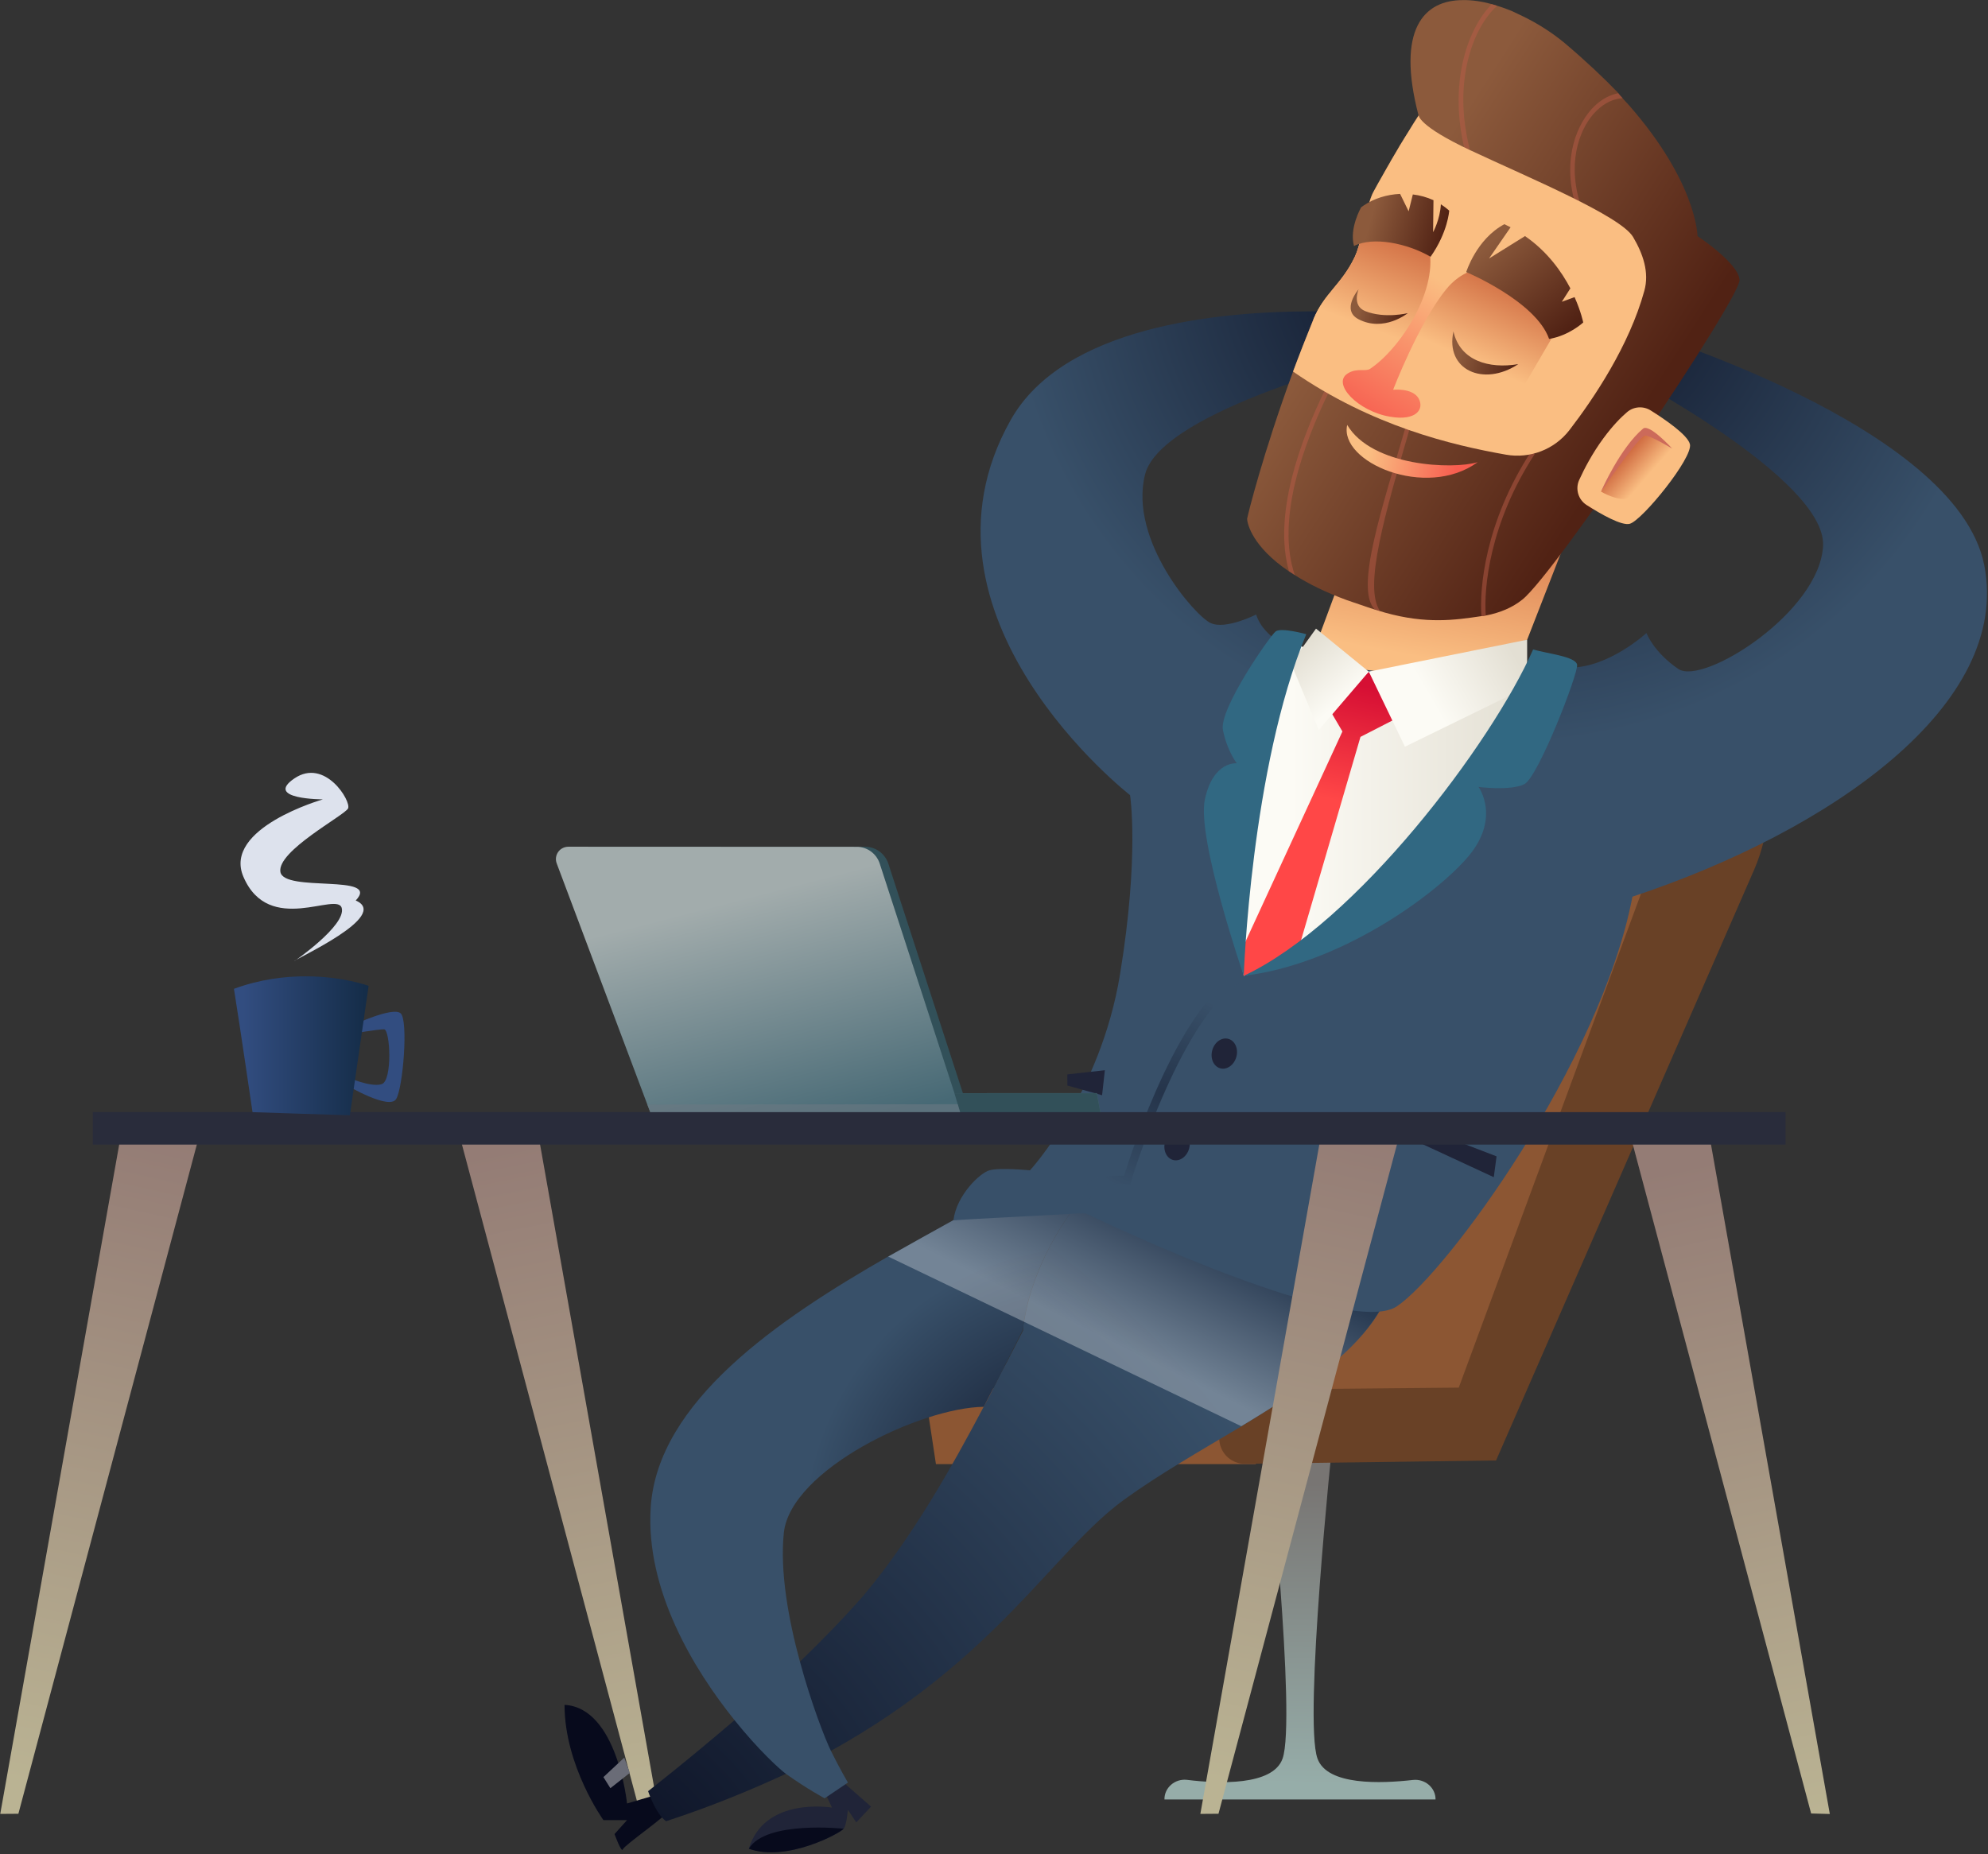 <?xml version="1.0" encoding="UTF-8" standalone="no"?>
<!DOCTYPE svg PUBLIC "-//W3C//DTD SVG 1.1//EN" "http://www.w3.org/Graphics/SVG/1.1/DTD/svg11.dtd">
<svg width="100%" height="100%" viewBox="0 0 268 250" version="1.1" xmlns="http://www.w3.org/2000/svg" xmlns:xlink="http://www.w3.org/1999/xlink" xml:space="preserve" xmlns:serif="http://www.serif.com/" style="fill-rule:evenodd;clip-rule:evenodd;stroke-linejoin:round;stroke-miterlimit:2;">
    <rect x="0" y="0" width="268" height="250" fill="#333333" stroke="none"/>
    <g transform="matrix(1,0,0,1,-132.148,-154.55)">
        <g transform="matrix(23.867,89.55,89.55,-23.867,195.9,306.503)">
            <path d="M0.007,-0.022L1.028,-0.022L1.035,0.004L0.036,0.089L0.007,-0.022Z" style="fill:url(#_Linear1);fill-rule:nonzero;"/>
        </g>
        <g transform="matrix(4.307,-23.032,-23.032,-4.307,325.295,243.485)">
            <path d="M0.436,0.594L-0.018,0.672L-0.181,0.544L-0.136,0.349L-0.187,0.144L0.212,-0.513L1.055,-0.672L0.436,0.594Z" style="fill:url(#_Linear2);fill-rule:nonzero;"/>
        </g>
        <g transform="matrix(0.454,-40.557,-40.557,-0.454,307.402,395.076)">
            <path d="M1.117,0.013L1.135,0.121C1.135,0.121 0.213,0.014 0.083,0.059C-0.008,0.09 -0.003,0.271 0.009,0.376C0.013,0.416 -0.018,0.451 -0.057,0.45L-0.047,-0.451C-0.008,-0.451 0.022,-0.415 0.017,-0.375C0.004,-0.271 -0.006,-0.09 0.085,-0.057C0.213,-0.009 1.137,-0.095 1.137,-0.095L1.117,0.013Z" style="fill:url(#_Linear3);fill-rule:nonzero;"/>
        </g>
        <g transform="matrix(-2.947,0,0,2.947,256.759,341.654)">
            <path d="M-15.167,3.5L-0.53,3.5L0,0L-14.743,0.106L-15.167,3.5Z" style="fill:rgb(140,86,51);fill-rule:nonzero;"/>
        </g>
        <g transform="matrix(-2.947,0,0,2.947,310.052,344.779)">
            <path d="M-18.668,-32.11L-7.821,-32.11L0,-0.583C0,-0.583 -7.212,0 -7.265,-0.159C-7.318,-0.318 -18.668,-32.11 -18.668,-32.11" style="fill:rgb(140,86,51);fill-rule:nonzero;"/>
        </g>
        <g transform="matrix(2.947,0,0,2.947,333.829,249.838)">
            <path d="M0,34.489L-11.479,34.642C-12.073,34.65 -12.579,34.209 -12.653,33.62L-12.785,32.561C-12.871,31.869 -12.335,31.256 -11.638,31.249L-1.706,31.156L9.46,0.886C9.846,-0.161 11.329,-0.152 11.704,0.898L11.999,1.726C12.667,3.598 12.595,5.654 11.8,7.475L0,34.489Z" style="fill:rgb(105,65,38);fill-rule:nonzero;"/>
        </g>
        <g transform="matrix(2.947,0,0,2.947,219.861,392.109)">
            <path d="M0,1.589L-1.08,1.907C-1.08,1.907 -1.525,-2.477 -3.939,-2.605C-3.939,0.191 -2.16,2.669 -2.16,2.669L-1.08,2.669L-1.652,3.305C-1.652,3.305 -1.334,4.194 -1.271,4.004C-1.207,3.813 0.826,2.415 0.826,2.224C0.826,2.034 0,1.589 0,1.589" style="fill:rgb(7,10,28);fill-rule:nonzero;"/>
        </g>
        <g transform="matrix(-2.154,2.011,2.011,2.154,215.926,395.817)">
            <path d="M-1.082,-0.971L0.222,-0.971L0.336,-0.383L-0.791,-0.287L-1.082,-0.971Z" style="fill:rgb(106,108,119);fill-rule:nonzero;"/>
        </g>
        <g transform="matrix(2.947,0,0,2.947,249.571,401.696)">
            <path d="M0,-1.203L-0.674,-0.48L-1.061,-1.058C-1.061,-1.058 -1.108,-0.385 -1.252,-0.191C-1.397,0 -3.855,1.351 -5.591,0.723C-4.868,-1.686 -1.785,-1.157 -1.785,-1.157L-2.169,-1.975L-1.542,-2.554L0,-1.203Z" style="fill:rgb(32,36,56);fill-rule:nonzero;"/>
        </g>
        <g transform="matrix(2.947,0,0,2.947,245.881,404.535)">
            <path d="M0,-1.154C-0.145,-0.963 -2.603,0.388 -4.338,-0.24C-3.569,-1.542 0,-1.154 0,-1.154" style="fill:rgb(7,10,28);fill-rule:nonzero;"/>
        </g>
        <g transform="matrix(115.723,0,0,-115.723,205.63,300.25)">
            <path d="M0.63,-0.135C0.626,-0.137 0.624,-0.139 0.621,-0.142C0.58,-0.195 0.563,-0.248 0.558,-0.281C0.557,-0.284 0.557,-0.288 0.557,-0.291L0.538,-0.328C0.529,-0.344 0.521,-0.362 0.511,-0.38C0.474,-0.45 0.428,-0.532 0.371,-0.6C0.35,-0.624 0.324,-0.651 0.297,-0.677C0.272,-0.701 0.245,-0.724 0.221,-0.745C0.165,-0.793 0.12,-0.828 0.12,-0.828C0.12,-0.828 0.129,-0.855 0.141,-0.863C0.193,-0.846 0.239,-0.827 0.28,-0.808C0.299,-0.799 0.316,-0.79 0.333,-0.781C0.526,-0.674 0.592,-0.548 0.675,-0.488C0.715,-0.459 0.764,-0.431 0.811,-0.403C0.885,-0.358 0.955,-0.311 0.981,-0.252C0.981,-0.252 0.752,-0.129 0.657,-0.129C0.646,-0.129 0.637,-0.131 0.63,-0.135Z" style="fill:url(#_Radial4);fill-rule:nonzero;"/>
        </g>
        <g transform="matrix(39.277,0,0,-39.277,279.648,351.193)">
            <path d="M-0.483,0.818C-0.553,0.779 -0.629,0.737 -0.707,0.693C-1.084,0.477 -1.499,0.195 -1.522,-0.169C-1.54,-0.452 -1.374,-0.725 -1.234,-0.899C-1.153,-1 -1.08,-1.067 -1.058,-1.083C-0.982,-1.137 -0.925,-1.167 -0.925,-1.167L-0.845,-1.113C-0.845,-1.113 -0.871,-1.07 -0.904,-1.003C-0.923,-0.964 -0.971,-0.842 -1.01,-0.697C-1.049,-0.554 -1.079,-0.388 -1.065,-0.255C-1.041,-0.039 -0.597,0.174 -0.379,0.177C-0.351,0.231 -0.325,0.282 -0.301,0.33C-0.294,0.344 -0.286,0.358 -0.28,0.372C-0.267,0.396 -0.256,0.419 -0.245,0.441C-0.244,0.45 -0.242,0.459 -0.241,0.469C-0.226,0.568 -0.175,0.724 -0.054,0.879C-0.047,0.888 -0.039,0.895 -0.029,0.9C-0.033,0.9 -0.037,0.9 -0.041,0.9C-0.191,0.9 -0.483,0.818 -0.483,0.818Z" style="fill:url(#_Radial5);fill-rule:nonzero;"/>
        </g>
        <g transform="matrix(2.947,0,0,2.947,-257.291,-300.907)">
            <g opacity="0.3">
                <g transform="matrix(-3.05,6.1,6.1,3.05,185.738,210.158)">
                    <path d="M-0.158,1.535C0.215,1.556 0.635,1.318 1.056,1.051L1.081,-0.566L1.097,-1.576C0.952,-1.479 0.813,-1.383 0.683,-1.294C0.683,-1.294 0.263,-0.833 0.143,-0.572C-0.211,-0.321 -0.158,1.535 -0.158,1.535Z" style="fill:url(#_Linear6);fill-rule:nonzero;"/>
                </g>
            </g>
        </g>
        <g transform="matrix(67.457,0,0,-67.457,335.082,343.993)">
            <path d="M-0.989,1.968C-1.209,1.576 -0.75,1.219 -0.75,1.219C-0.75,1.219 -0.731,1.099 -0.77,0.861C-0.809,0.622 -0.95,0.469 -0.95,0.469C-0.95,0.469 -1.011,0.475 -1.031,0.469C-1.05,0.464 -1.097,0.419 -1.103,0.369C-1.067,0.372 -0.896,0.38 -0.851,0.383C-0.843,0.383 -0.839,0.383 -0.839,0.383C-0.839,0.383 -0.837,0.382 -0.834,0.381C-0.779,0.354 -0.311,0.135 -0.217,0.197C-0.117,0.264 0.191,0.686 0.254,1.016C0.649,1.147 1.012,1.399 0.957,1.679C0.901,1.96 0.257,2.151 0.257,2.151L0.232,2.065C0.232,2.065 0.64,1.852 0.635,1.718C0.629,1.585 0.396,1.438 0.346,1.471C0.296,1.505 0.282,1.543 0.282,1.543C0.282,1.543 0.207,1.474 0.13,1.474C0.052,1.474 -0.248,1.466 -0.248,1.466C-0.248,1.466 -0.467,1.482 -0.498,1.58C-0.498,1.58 -0.559,1.549 -0.589,1.563C-0.62,1.577 -0.753,1.729 -0.72,1.86C-0.687,1.99 -0.242,2.099 -0.242,2.099L-0.231,2.179C-0.231,2.179 -0.295,2.186 -0.386,2.186C-0.575,2.186 -0.884,2.156 -0.989,1.968Z" style="fill:url(#_Radial7);fill-rule:nonzero;"/>
        </g>
        <g transform="matrix(40.627,0,0,-40.627,298.887,263.659)">
            <path d="M0.011,-0.479C0.014,-0.509 0.018,-0.534 0.023,-0.553C0.078,-0.54 0.139,-0.511 0.203,-0.471C0.531,-0.262 0.938,0.253 1,0.466C0.797,0.498 0.438,0.456 0.438,0.456L0.18,0.553C-0.007,0.233 -0.015,-0.258 0.011,-0.479Z" style="fill:url(#_Linear8);fill-rule:nonzero;"/>
        </g>
        <g transform="matrix(-7.49,32.956,32.956,7.49,315.694,244.897)">
            <path d="M0.176,-0.095L0.256,-0.02L1.21,-0.222C1.244,-0.21 1.273,-0.198 1.294,-0.188C1.264,-0.127 1.214,-0.063 1.149,0.001L0.261,0.055L0.121,0.222L-0,0.03L0.176,-0.095Z" style="fill:url(#_Linear9);fill-rule:nonzero;"/>
        </g>
        <g transform="matrix(2.947,0,0,2.947,-257.291,-300.907)">
            <g opacity="0.4">
                <g transform="matrix(4.751,0,0,-4.751,185.331,204.573)">
                    <path d="M0.798,1.095C0.206,0.825 -0.299,-0.829 -0.303,-0.846L-0.313,-0.877L-0.346,-0.875C-0.347,-0.874 -0.488,-0.862 -0.625,-0.9C-0.69,-0.918 -0.713,-1.053 -0.718,-1.168C-0.734,-1.16 -0.743,-1.155 -0.743,-1.155C-0.743,-1.155 -0.763,-1.157 -0.798,-1.158C-0.793,-1.034 -0.765,-0.855 -0.647,-0.823C-0.535,-0.792 -0.424,-0.791 -0.371,-0.793C-0.297,-0.556 0.179,0.9 0.765,1.168L0.798,1.095Z" style="fill:url(#_Radial10);fill-rule:nonzero;"/>
                </g>
            </g>
        </g>
        <g transform="matrix(0.778,-2.842,-2.842,-0.778,291.689,307.521)">
            <path d="M-0.552,-0.42C-0.938,-0.42 -1.251,-0.164 -1.251,0.151C-1.25,0.468 -0.938,0.723 -0.552,0.723C-0.165,0.723 0.148,0.467 0.147,0.151C0.147,-0.165 -0.166,-0.421 -0.552,-0.42" style="fill:rgb(32,36,56);fill-rule:nonzero;"/>
        </g>
        <g transform="matrix(0.778,-2.842,-2.842,-0.778,298.055,295.162)">
            <path d="M-0.552,-0.42C-0.938,-0.42 -1.251,-0.164 -1.251,0.151C-1.25,0.468 -0.938,0.723 -0.552,0.723C-0.165,0.723 0.148,0.467 0.147,0.151C0.147,-0.165 -0.166,-0.421 -0.552,-0.42" style="fill:rgb(32,36,56);fill-rule:nonzero;"/>
        </g>
        <g transform="matrix(2.674,1.24,1.24,-2.674,322.164,304.698)">
            <path d="M-0.111,-1.02L4.721,-1.02L4.435,-0.102L0.02,-0.398L-0.111,-1.02Z" style="fill:rgb(32,36,56);fill-rule:nonzero;"/>
        </g>
        <g transform="matrix(2.929,-0.326,-0.326,-2.929,275.927,299.708)">
            <path d="M0.047,0.093L1.774,0.093L1.521,-1.03L-0.009,-0.412L0.047,0.093Z" style="fill:rgb(32,36,56);fill-rule:nonzero;"/>
        </g>
        <g transform="matrix(7.129,14.819,14.819,-7.129,325.098,238.797)">
            <path d="M0.124,-0.628L0.807,-0.628L0.8,0.487L0.451,0.655L0.124,-0.628Z" style="fill:url(#_Linear11);fill-rule:nonzero;"/>
        </g>
        <g transform="matrix(4.502,10.799,10.799,-4.502,307.931,239.635)">
            <path d="M0.287,-0.281L1.119,-0.281L0.72,0.509L0.028,0.139L0.287,-0.281Z" style="fill:url(#_Linear12);fill-rule:nonzero;"/>
        </g>
        <g transform="matrix(2.947,0,0,2.947,308.243,285.19)">
            <path d="M0,-15.313C-2.542,-9.15 -2.859,0.318 -2.859,0.318C-2.859,0.318 -5.02,-5.973 -4.638,-7.752C-4.257,-9.531 -3.177,-9.404 -3.177,-9.404C-3.177,-9.404 -3.622,-9.976 -3.812,-10.929C-4.003,-11.882 -1.652,-15.249 -1.398,-15.44C-1.144,-15.631 0,-15.313 0,-15.313" style="fill:rgb(49,104,130);fill-rule:nonzero;"/>
        </g>
        <g transform="matrix(2.947,0,0,2.947,338.827,286.127)">
            <path d="M0,-14.932C0.635,-14.741 1.949,-14.614 2.012,-14.233C2.076,-13.852 0.233,-9.086 -0.402,-8.769C-1.038,-8.451 -2.499,-8.642 -2.499,-8.642C-2.499,-8.642 -1.419,-7.18 -3.071,-5.338C-4.723,-3.495 -8.98,-0.508 -13.237,0C-8.091,-2.415 -1.906,-10.611 0,-14.932" style="fill:rgb(49,104,130);fill-rule:nonzero;"/>
        </g>
        <g transform="matrix(-15.574,87.656,87.656,15.574,312.739,310.778)">
            <path d="M-0.03,-0.034L1.014,-0.034L1.009,-0.007L-0.051,0.083L-0.03,-0.034Z" style="fill:url(#_Linear13);fill-rule:nonzero;"/>
        </g>
        <g transform="matrix(-15.574,87.656,87.656,15.574,150.954,310.779)">
            <path d="M-0.03,-0.034L1.014,-0.034L1.009,-0.007L-0.051,0.083L-0.03,-0.034Z" style="fill:url(#_Linear14);fill-rule:nonzero;"/>
        </g>
        <g transform="matrix(23.04,86.457,86.457,-23.04,355.242,307.184)">
            <path d="M-0.005,-0.037L1.053,-0.037L1.061,-0.01L0.026,0.078L-0.005,-0.037Z" style="fill:url(#_Linear15);fill-rule:nonzero;"/>
        </g>
        <g transform="matrix(2.947,0,0,2.947,280.518,268.72)">
            <path d="M0,12.209L-20.193,12.209L-24.492,0.781C-24.635,0.403 -24.356,0 -23.952,0L-10.78,0C-10.291,0 -9.859,0.314 -9.708,0.779L-6.298,11.279L-0.174,11.279L0,12.209Z" style="fill:rgb(50,80,89);fill-rule:nonzero;"/>
        </g>
        <g transform="matrix(9.367,36.096,36.096,-9.367,239.111,269.671)">
            <path d="M-0.229,-0.781C-0.237,-0.812 -0.212,-0.841 -0.18,-0.837L0.745,-0.739L0.78,-0.735L1.188,0.839L1.113,0.844L0.984,0.346L0.113,0.293C0.075,0.291 0.042,0.264 0.033,0.227L-0.229,-0.781Z" style="fill:url(#_Linear16);fill-rule:nonzero;"/>
        </g>
        <g transform="matrix(0.844,2.824,2.824,-0.844,269.158,293.497)">
            <path d="M1.94,-3.535L2.911,-3.535L4.746,2.605L3.805,2.704L1.94,-3.535Z" style="fill:rgb(50,80,89);fill-rule:nonzero;"/>
        </g>
        <g transform="matrix(2.947,0,0,2.947,-257.291,-300.907)">
            <g opacity="0.6">
                <g transform="matrix(-1,0,0,1,161.759,205.073)">
                    <path d="M-14.328,0.427L-0.155,0.427L0,0.017L-14.2,0L-14.328,0.427Z" style="fill:rgb(107,120,130);fill-rule:nonzero;"/>
                </g>
            </g>
        </g>
        <g transform="matrix(-2.947,0,0,2.947,774.81,30.202)">
            <rect x="136.395" y="93.08" width="77.432" height="1.485" style="fill:rgb(41,44,59);"/>
        </g>
        <g transform="matrix(2.947,0,0,2.947,179.813,301.803)">
            <path d="M0,-3.078C0,-3.078 1.793,-3.917 2.152,-3.604C2.511,-3.291 2.263,-0.206 1.949,0.317C1.634,0.839 -0.31,-0.31 -0.31,-0.31L-0.272,-0.676C-0.272,-0.676 0.78,-0.206 1.285,-0.362C1.79,-0.519 1.677,-2.873 1.392,-2.873C1.107,-2.873 -0.149,-2.66 -0.149,-2.66L0,-3.078Z" style="fill:rgb(50,77,128);fill-rule:nonzero;"/>
        </g>
        <g transform="matrix(-18.154,0,0,-18.154,181.84,295.561)">
            <path d="M1,0.423C0.961,0.183 0.862,-0.493 0.862,-0.493C0.862,-0.493 0.167,-0.516 0.139,-0.516L0,0.445C0,0.445 0.19,0.516 0.467,0.516C0.623,0.516 0.807,0.494 1,0.423Z" style="fill:url(#_Linear17);fill-rule:nonzero;"/>
        </g>
        <g transform="matrix(2.947,0,0,2.947,171.828,256.692)">
            <path d="M0,9.319C0,9.319 2.362,7.691 2.17,6.894C1.979,6.096 -1.16,8.187 -2.33,5.457C-3.287,3.223 1.308,1.915 1.308,1.915C1.308,1.915 -1.404,1.915 0,0.958C1.404,0 2.617,2.011 2.457,2.33C2.298,2.649 -0.798,4.277 -0.638,5.234C-0.479,6.191 3.989,5.298 2.808,6.542C4.436,7.245 0,9.223 0,9.319" style="fill:rgb(221,226,237);fill-rule:nonzero;"/>
        </g>
        <g transform="matrix(57.224,36.708,36.708,-57.224,302.363,181.576)">
            <path d="M0.169,0.309C0.169,0.297 0.169,0.285 0.17,0.273C0.17,0.263 0.17,0.252 0.17,0.241C0.17,0.239 0.17,0.238 0.17,0.236C0.171,0.226 0.171,0.215 0.172,0.205C0.172,0.203 0.172,0.2 0.172,0.198C0.172,0.188 0.173,0.177 0.174,0.167L0.176,0.129C0.176,0.129 0.176,0.128 0.176,0.128C0.182,0.091 0.211,0.036 0.214,0.004C0.222,-0.057 0.202,-0.089 0.212,-0.144C0.219,-0.182 0.227,-0.219 0.234,-0.253C0.272,-0.424 0.312,-0.541 0.315,-0.548C0.321,-0.557 0.355,-0.589 0.441,-0.591C0.446,-0.591 0.45,-0.591 0.455,-0.591C0.486,-0.591 0.524,-0.587 0.569,-0.577C0.588,-0.572 0.607,-0.568 0.625,-0.563L0.646,-0.557C0.727,-0.532 0.77,-0.495 0.81,-0.46C0.813,-0.458 0.815,-0.456 0.817,-0.454C0.838,-0.434 0.853,-0.412 0.861,-0.388C0.888,-0.308 0.902,0.351 0.881,0.378C0.861,0.405 0.764,0.406 0.764,0.406C0.764,0.406 0.707,0.494 0.51,0.551L0.491,0.556C0.487,0.557 0.483,0.558 0.479,0.56C0.437,0.57 0.389,0.579 0.336,0.586C0.304,0.59 0.27,0.59 0.237,0.586C0.229,0.585 0.221,0.584 0.213,0.583L0.213,0.583C0.203,0.581 0.193,0.579 0.183,0.576L0.172,0.573C0.153,0.567 0.135,0.559 0.12,0.549C0.054,0.507 0.04,0.428 0.169,0.309Z" style="fill:url(#_Linear18);fill-rule:nonzero;"/>
        </g>
        <g transform="matrix(2.947,0,0,2.947,-257.291,-300.907)">
            <g opacity="0.5">
                <g transform="matrix(1,0,0,1,200.114,175.25)">
                    <path d="M0,7.459C-0.065,7.472 -0.13,7.482 -0.197,7.492L-0.198,7.491C-0.296,6.258 -0.046,3.215 2.069,-0.033L2.236,0.077C0.161,3.263 -0.096,6.24 0,7.459" style="fill:rgb(186,92,71);fill-rule:nonzero;"/>
                </g>
                <g transform="matrix(0.986,0.164,0.164,-0.986,190.676,180.75)">
                    <path d="M0.708,0.007C0.608,0.05 0.512,0.091 0.42,0.134C-0.714,2.532 -0.08,6.038 0.708,8.679L0.9,8.622C0.097,5.936 -0.547,2.347 0.708,0.007" style="fill:rgb(186,92,71);fill-rule:nonzero;"/>
                </g>
                <g transform="matrix(0.99,0.139,0.139,-0.99,194.688,182.458)">
                    <path d="M0.597,0.025C0.51,0.041 0.423,0.056 0.334,0.076C-0.698,0.903 0.025,4.654 0.597,8.678L0.794,8.647C0.196,4.454 -0.327,0.996 0.597,0.025" style="fill:rgb(186,92,71);fill-rule:nonzero;"/>
                </g>
                <g transform="matrix(1,0,0,1,204.393,158.926)">
                    <path d="M0,4.818L-0.195,4.928C-0.787,2.847 -0.09,1.236 0.685,0.487C1.024,0.161 1.397,-0.039 1.776,-0.11C1.847,-0.034 1.917,0.041 1.985,0.116C1.571,0.138 1.162,0.326 0.797,0.679C0.082,1.368 -0.556,2.866 0,4.818" style="fill:rgb(186,92,71);fill-rule:nonzero;"/>
                </g>
                <g transform="matrix(-0.887,0.463,0.463,0.887,198.143,155.15)">
                    <path d="M1.776,6.059L2.009,6.059C1.29,3.03 -0.623,1.178 -2.176,0.674C-2.239,0.731 -2.302,0.79 -2.363,0.853C-0.87,1.242 1.059,3.036 1.776,6.059" style="fill:rgb(186,92,71);fill-rule:nonzero;"/>
                </g>
            </g>
        </g>
        <g transform="matrix(2.947,0,0,2.947,353.817,192.761)">
            <path d="M0,0.343C-0.694,2.86 -2.315,5.269 -3.429,6.717C-4.113,7.6 -5.23,8.031 -6.331,7.837C-8.82,7.397 -12.46,6.529 -16.069,4.034C-15.787,3.274 -15.474,2.476 -15.137,1.648C-14.649,0.46 -13.863,0.07 -13.25,-1.195C-13.24,-1.215 -13.231,-1.236 -13.224,-1.254C-12.981,-1.79 -12.843,-2.736 -12.642,-3.486C-12.582,-3.706 -12.518,-3.907 -12.443,-4.079C-12.437,-4.085 -12.435,-4.095 -12.433,-4.104C-12.413,-4.147 -12.39,-4.184 -12.376,-4.218C-12.255,-4.442 -12.135,-4.661 -12.008,-4.88C-11.894,-5.086 -11.774,-5.292 -11.655,-5.497C-11.633,-5.544 -11.604,-5.594 -11.577,-5.64C-11.458,-5.845 -11.336,-6.048 -11.213,-6.252C-11.194,-6.292 -11.172,-6.324 -11.149,-6.361C-11.023,-6.574 -10.891,-6.783 -10.761,-6.992C-10.616,-7.225 -10.471,-7.459 -10.319,-7.688C-10.319,-7.688 -10.361,-7.214 -7.937,-6.08C-5.26,-4.826 -1.073,-3.083 -0.512,-2.119C-0.062,-1.354 0.236,-0.509 0,0.343" style="fill:rgb(250,190,130);fill-rule:nonzero;"/>
        </g>
        <g transform="matrix(7.638,-16.966,-16.966,-7.638,326.986,208.942)">
            <path d="M0.285,0.457C0.288,0.433 0.261,-0.458 0.261,-0.458L0.754,-0.51L1.006,-0.313L0.984,0.224C0.984,0.224 0.632,0.484 0.285,0.457Z" style="fill:url(#_Linear19);fill-rule:nonzero;"/>
        </g>
        <g transform="matrix(6.706,-17.648,-17.648,-6.706,314.628,202.817)">
            <path d="M0.685,0.248C0.682,0.248 0.678,0.248 0.675,0.248C0.456,0.268 0.356,0.361 0.155,0.366L0.162,-0.29L0.782,-0.366L0.871,-0.257L1.043,0.287C0.922,0.275 0.777,0.242 0.685,0.248Z" style="fill:url(#_Linear20);fill-rule:nonzero;"/>
        </g>
        <g transform="matrix(-17.583,28.074,28.074,17.583,331.035,187.542)">
            <path d="M0.101,-0.163C0.228,-0.025 0.525,-0.035 0.656,-0.095C0.676,-0.104 0.68,-0.143 0.72,-0.162C0.79,-0.196 0.829,-0.044 0.777,0.079C0.737,0.176 0.678,0.181 0.653,0.137C0.629,0.092 0.678,0.03 0.678,0.03C0.678,0.03 0.394,-0.026 0.216,-0.004C0.03,0.019 -0.007,0.213 -0.007,0.213L-0.116,-0.213L0.101,-0.163Z" style="fill:url(#_Linear21);fill-rule:nonzero;"/>
        </g>
        <g transform="matrix(2.947,0,0,2.947,351.493,224.638)">
            <path d="M0,-4.927C0.305,-5.187 0.742,-5.216 1.081,-5.003C1.732,-4.594 2.778,-3.881 2.875,-3.457C3.018,-2.838 0.704,0.013 0.127,0.182C-0.241,0.289 -1.201,-0.261 -1.85,-0.675C-2.233,-0.919 -2.379,-1.409 -2.191,-1.823C-1.959,-2.332 -1.59,-3.044 -1.077,-3.738C-0.654,-4.311 -0.282,-4.687 0,-4.927" style="fill:rgb(250,190,130);fill-rule:nonzero;"/>
        </g>
        <g transform="matrix(3.853,3.38,3.38,-3.853,350.955,216.08)">
            <path d="M0.032,0.845C-0.1,0.639 0.034,-0.463 0.176,-1.08C0.176,-1.08 0.651,-1.003 0.858,-0.726C1.065,-0.45 0.836,1.005 0.836,1.005C0.836,1.005 0.249,1.044 0.065,0.882C0.052,0.871 0.04,0.859 0.032,0.845Z" style="fill:url(#_Linear22);fill-rule:nonzero;"/>
        </g>
        <g transform="matrix(2.947,0,0,2.947,357.575,217.438)">
            <path d="M0,-0.815C0,-0.815 -1.046,-1.968 -1.333,-1.728C-2.365,-0.862 -3.215,1.06 -3.215,1.06L-3.254,1.153C-3.254,1.153 -1.504,-1.423 -1.236,-1.412C-0.968,-1.401 0,-0.815 0,-0.815" style="fill:rgb(204,106,90);fill-rule:nonzero;"/>
        </g>
        <g transform="matrix(12.088,14.214,14.214,-12.088,331.238,184.852)">
            <path d="M0.211,-0.28C0.211,-0.28 0.698,-0.033 0.967,-0.137C1.043,-0.01 1.036,0.128 1.036,0.128C1.036,0.128 0.968,0.166 0.856,0.199L0.822,0.107L0.788,0.217C0.654,0.247 0.478,0.263 0.288,0.212L0.243,-0.091L0.172,0.174C0.157,0.168 0.142,0.161 0.126,0.154C0.077,-0.07 0.211,-0.28 0.211,-0.28Z" style="fill:url(#_Linear23);fill-rule:nonzero;"/>
        </g>
        <g transform="matrix(11.489,3.243,3.243,-11.489,315.197,183.168)">
            <path d="M0.046,0.095C0.029,0.076 0.021,0.064 0.021,0.064C0.021,0.064 -0.047,-0.2 0.062,-0.379C0.237,-0.215 0.632,-0.185 0.927,-0.261C1.04,0.059 0.988,0.298 0.988,0.298C0.952,0.315 0.915,0.33 0.878,0.341C0.916,0.171 0.879,0.014 0.879,0.014L0.785,0.363C0.704,0.375 0.622,0.375 0.543,0.362L0.549,0.166L0.403,0.329C0.26,0.282 0.133,0.198 0.046,0.095Z" style="fill:url(#_Linear24);fill-rule:nonzero;"/>
        </g>
        <g transform="matrix(5.672,4.853,4.853,-5.672,314.787,194.742)">
            <path d="M0.298,-0.247C0.803,-0.131 0.904,0.415 0.904,0.415C0.904,0.415 0.657,0.068 0.298,-0.056C0.045,-0.143 -0.051,0.165 -0.051,0.165C-0.051,0.165 -0.052,-0.327 0.298,-0.247Z" style="fill:url(#_Linear25);fill-rule:nonzero;"/>
        </g>
        <g transform="matrix(8.938,2.9,2.9,-8.938,327.099,202.797)">
            <path d="M1.012,0.233C0.637,0.037 0.202,0.02 -0.017,0.393C0.038,-0.169 0.639,-0.236 1.012,0.233Z" style="fill:url(#_Linear26);fill-rule:nonzero;"/>
        </g>
        <g transform="matrix(17.833,3.899,3.899,-17.833,312.675,216.821)">
            <path d="M1,0.216C0.834,0.123 0.244,0.017 -0,0.279C-0.003,-0.001 0.686,-0.138 1,0.216Z" style="fill:url(#_Linear27);fill-rule:nonzero;"/>
        </g>
    </g>
    <defs>
        <linearGradient id="_Linear1" x1="0" y1="0" x2="1" y2="0" gradientUnits="userSpaceOnUse" gradientTransform="matrix(-0.998,0.067,0.067,0.998,1.042,-0.035)"><stop offset="0" style="stop-color:rgb(186,179,147);stop-opacity:1"/><stop offset="1" style="stop-color:rgb(148,124,117);stop-opacity:1"/></linearGradient>
        <linearGradient id="_Linear2" x1="0" y1="0" x2="1" y2="0" gradientUnits="userSpaceOnUse" gradientTransform="matrix(1,0,0,-1,0,-5.90802e-05)"><stop offset="0" style="stop-color:rgb(250,190,130);stop-opacity:1"/><stop offset="1" style="stop-color:rgb(209,110,67);stop-opacity:1"/></linearGradient>
        <linearGradient id="_Linear3" x1="0" y1="0" x2="1" y2="0" gradientUnits="userSpaceOnUse" gradientTransform="matrix(1,1.73472e-18,1.73472e-18,-1,0,-0)"><stop offset="0" style="stop-color:rgb(150,173,169);stop-opacity:1"/><stop offset="1" style="stop-color:rgb(120,117,115);stop-opacity:1"/></linearGradient>
        <radialGradient id="_Radial4" cx="0" cy="0" r="1" gradientUnits="userSpaceOnUse" gradientTransform="matrix(1,0,0,-1,0,-0.993)"><stop offset="0" style="stop-color:rgb(7,10,28);stop-opacity:1"/><stop offset="1" style="stop-color:rgb(56,80,105);stop-opacity:1"/></radialGradient>
        <radialGradient id="_Radial5" cx="0" cy="0" r="1" gradientUnits="userSpaceOnUse" gradientTransform="matrix(1,0,0,-1,0,-0.267)"><stop offset="0" style="stop-color:rgb(7,10,28);stop-opacity:1"/><stop offset="1" style="stop-color:rgb(56,80,105);stop-opacity:1"/></radialGradient>
        <linearGradient id="_Linear6" x1="0" y1="0" x2="1" y2="0" gradientUnits="userSpaceOnUse" gradientTransform="matrix(1,5.55112e-17,5.55112e-17,-1,0,-0.019)"><stop offset="0" style="stop-color:rgb(7,10,28);stop-opacity:1"/><stop offset="0.94" style="stop-color:white;stop-opacity:1"/><stop offset="1" style="stop-color:white;stop-opacity:1"/></linearGradient>
        <radialGradient id="_Radial7" cx="0" cy="0" r="1" gradientUnits="userSpaceOnUse" gradientTransform="matrix(1,0,0,-1,0,2.321)"><stop offset="0" style="stop-color:rgb(7,10,28);stop-opacity:1"/><stop offset="1" style="stop-color:rgb(56,80,105);stop-opacity:1"/></radialGradient>
        <linearGradient id="_Linear8" x1="0" y1="0" x2="1" y2="0" gradientUnits="userSpaceOnUse" gradientTransform="matrix(1,0,0,-1,0,6.50668e-05)"><stop offset="0" style="stop-color:rgb(252,251,245);stop-opacity:1"/><stop offset="0.18" style="stop-color:rgb(252,251,245);stop-opacity:1"/><stop offset="0.96" style="stop-color:rgb(227,223,211);stop-opacity:1"/><stop offset="1" style="stop-color:rgb(227,223,211);stop-opacity:1"/></linearGradient>
        <linearGradient id="_Linear9" x1="0" y1="0" x2="1" y2="0" gradientUnits="userSpaceOnUse" gradientTransform="matrix(1,2.77556e-17,2.77556e-17,-1,0,1.15222e-05)"><stop offset="0" style="stop-color:rgb(214,15,52);stop-opacity:1"/><stop offset="0.06" style="stop-color:rgb(214,15,52);stop-opacity:1"/><stop offset="0.53" style="stop-color:rgb(255,71,71);stop-opacity:1"/><stop offset="1" style="stop-color:rgb(255,71,71);stop-opacity:1"/></linearGradient>
        <radialGradient id="_Radial10" cx="0" cy="0" r="1" gradientUnits="userSpaceOnUse" gradientTransform="matrix(1,0,0,-1,0,-0)"><stop offset="0" style="stop-color:rgb(7,10,28);stop-opacity:1"/><stop offset="1" style="stop-color:rgb(56,80,105);stop-opacity:1"/></radialGradient>
        <linearGradient id="_Linear11" x1="0" y1="0" x2="1" y2="0" gradientUnits="userSpaceOnUse" gradientTransform="matrix(-0.076,0.997,0.997,0.076,0.492,-0.455)"><stop offset="0" style="stop-color:rgb(252,251,245);stop-opacity:1"/><stop offset="0.18" style="stop-color:rgb(252,251,245);stop-opacity:1"/><stop offset="0.96" style="stop-color:rgb(227,223,211);stop-opacity:1"/><stop offset="1" style="stop-color:rgb(227,223,211);stop-opacity:1"/></linearGradient>
        <linearGradient id="_Linear12" x1="0" y1="0" x2="1" y2="0" gradientUnits="userSpaceOnUse" gradientTransform="matrix(-0.955,-0.295,-0.295,0.955,1.078,0.163)"><stop offset="0" style="stop-color:rgb(252,251,245);stop-opacity:1"/><stop offset="0.18" style="stop-color:rgb(252,251,245);stop-opacity:1"/><stop offset="0.96" style="stop-color:rgb(227,223,211);stop-opacity:1"/><stop offset="1" style="stop-color:rgb(227,223,211);stop-opacity:1"/></linearGradient>
        <linearGradient id="_Linear13" x1="0" y1="0" x2="1" y2="0" gradientUnits="userSpaceOnUse" gradientTransform="matrix(-0.999,0.047,0.047,0.999,0.96,-0.022)"><stop offset="0" style="stop-color:rgb(186,179,147);stop-opacity:1"/><stop offset="1" style="stop-color:rgb(148,124,117);stop-opacity:1"/></linearGradient>
        <linearGradient id="_Linear14" x1="0" y1="0" x2="1" y2="0" gradientUnits="userSpaceOnUse" gradientTransform="matrix(-0.999,0.047,0.047,0.999,0.96,-0.022)"><stop offset="0" style="stop-color:rgb(186,179,147);stop-opacity:1"/><stop offset="1" style="stop-color:rgb(148,124,117);stop-opacity:1"/></linearGradient>
        <linearGradient id="_Linear15" x1="0" y1="0" x2="1" y2="0" gradientUnits="userSpaceOnUse" gradientTransform="matrix(-0.999,0.039,0.039,0.999,1.057,-0.021)"><stop offset="0" style="stop-color:rgb(186,179,147);stop-opacity:1"/><stop offset="1" style="stop-color:rgb(148,124,117);stop-opacity:1"/></linearGradient>
        <linearGradient id="_Linear16" x1="0" y1="0" x2="1" y2="0" gradientUnits="userSpaceOnUse" gradientTransform="matrix(1,-2.77556e-17,-2.77556e-17,-1,0,0.003)"><stop offset="0" style="stop-color:rgb(162,172,172);stop-opacity:1"/><stop offset="0.11" style="stop-color:rgb(162,172,172);stop-opacity:1"/><stop offset="1" style="stop-color:rgb(71,105,117);stop-opacity:1"/></linearGradient>
        <linearGradient id="_Linear17" x1="0" y1="0" x2="1" y2="0" gradientUnits="userSpaceOnUse" gradientTransform="matrix(1,0,0,-1,0,1.81812e-06)"><stop offset="0" style="stop-color:rgb(20,44,71);stop-opacity:1"/><stop offset="0.93" style="stop-color:rgb(50,77,128);stop-opacity:1"/><stop offset="1" style="stop-color:rgb(50,77,128);stop-opacity:1"/></linearGradient>
        <linearGradient id="_Linear18" x1="0" y1="0" x2="1" y2="0" gradientUnits="userSpaceOnUse" gradientTransform="matrix(1,-5.55112e-17,-5.55112e-17,-1,0,-0.001)"><stop offset="0" style="stop-color:rgb(140,90,60);stop-opacity:1"/><stop offset="0.24" style="stop-color:rgb(140,90,60);stop-opacity:1"/><stop offset="0.86" style="stop-color:rgb(81,34,20);stop-opacity:1"/><stop offset="1" style="stop-color:rgb(81,34,20);stop-opacity:1"/></linearGradient>
        <linearGradient id="_Linear19" x1="0" y1="0" x2="1" y2="0" gradientUnits="userSpaceOnUse" gradientTransform="matrix(1,0,0,-1,0,-0.026)"><stop offset="0" style="stop-color:rgb(250,190,130);stop-opacity:1"/><stop offset="0.36" style="stop-color:rgb(250,190,130);stop-opacity:1"/><stop offset="1" style="stop-color:rgb(209,110,67);stop-opacity:1"/></linearGradient>
        <linearGradient id="_Linear20" x1="0" y1="0" x2="1" y2="0" gradientUnits="userSpaceOnUse" gradientTransform="matrix(1,5.55112e-17,5.55112e-17,-1,0,-0)"><stop offset="0" style="stop-color:rgb(250,190,130);stop-opacity:1"/><stop offset="0.24" style="stop-color:rgb(250,190,130);stop-opacity:1"/><stop offset="0.94" style="stop-color:rgb(209,110,67);stop-opacity:1"/><stop offset="1" style="stop-color:rgb(209,110,67);stop-opacity:1"/></linearGradient>
        <linearGradient id="_Linear21" x1="0" y1="0" x2="1" y2="0" gradientUnits="userSpaceOnUse" gradientTransform="matrix(1,5.55112e-17,5.55112e-17,-1,0,2.15629e-05)"><stop offset="0" style="stop-color:rgb(250,190,130);stop-opacity:1"/><stop offset="0.2" style="stop-color:rgb(250,190,130);stop-opacity:1"/><stop offset="0.86" style="stop-color:rgb(247,93,79);stop-opacity:1"/><stop offset="1" style="stop-color:rgb(247,93,79);stop-opacity:1"/></linearGradient>
        <linearGradient id="_Linear22" x1="0" y1="0" x2="1" y2="0" gradientUnits="userSpaceOnUse" gradientTransform="matrix(1,-5.55112e-17,-5.55112e-17,-1,0,-0.035)"><stop offset="0" style="stop-color:rgb(209,110,67);stop-opacity:1"/><stop offset="0.06" style="stop-color:rgb(209,110,67);stop-opacity:1"/><stop offset="0.83" style="stop-color:rgb(250,190,130);stop-opacity:1"/><stop offset="1" style="stop-color:rgb(250,190,130);stop-opacity:1"/></linearGradient>
        <linearGradient id="_Linear23" x1="0" y1="0" x2="1" y2="0" gradientUnits="userSpaceOnUse" gradientTransform="matrix(1,-5.55112e-17,-5.55112e-17,-1,0,-0.018)"><stop offset="0" style="stop-color:rgb(140,90,60);stop-opacity:1"/><stop offset="0.16" style="stop-color:rgb(140,90,60);stop-opacity:1"/><stop offset="1" style="stop-color:rgb(81,34,20);stop-opacity:1"/></linearGradient>
        <linearGradient id="_Linear24" x1="0" y1="0" x2="1" y2="0" gradientUnits="userSpaceOnUse" gradientTransform="matrix(1,-5.55112e-17,-5.55112e-17,-1,0,-0.003)"><stop offset="0" style="stop-color:rgb(140,90,60);stop-opacity:1"/><stop offset="0.16" style="stop-color:rgb(140,90,60);stop-opacity:1"/><stop offset="1" style="stop-color:rgb(81,34,20);stop-opacity:1"/></linearGradient>
        <linearGradient id="_Linear25" x1="0" y1="0" x2="1" y2="0" gradientUnits="userSpaceOnUse" gradientTransform="matrix(0.923,0.384,0.384,-0.923,0.018,-0.091)"><stop offset="0" style="stop-color:rgb(140,90,60);stop-opacity:1"/><stop offset="0.16" style="stop-color:rgb(140,90,60);stop-opacity:1"/><stop offset="1" style="stop-color:rgb(81,34,20);stop-opacity:1"/></linearGradient>
        <linearGradient id="_Linear26" x1="0" y1="0" x2="1" y2="0" gradientUnits="userSpaceOnUse" gradientTransform="matrix(1,0,0,-1,0,0.158)"><stop offset="0" style="stop-color:rgb(140,90,60);stop-opacity:1"/><stop offset="0.16" style="stop-color:rgb(140,90,60);stop-opacity:1"/><stop offset="1" style="stop-color:rgb(81,34,20);stop-opacity:1"/></linearGradient>
        <linearGradient id="_Linear27" x1="0" y1="0" x2="1" y2="0" gradientUnits="userSpaceOnUse" gradientTransform="matrix(1,2.77556e-17,2.77556e-17,-1,0,0.142)"><stop offset="0" style="stop-color:rgb(250,190,130);stop-opacity:1"/><stop offset="0.2" style="stop-color:rgb(250,190,130);stop-opacity:1"/><stop offset="0.86" style="stop-color:rgb(247,93,79);stop-opacity:1"/><stop offset="1" style="stop-color:rgb(247,93,79);stop-opacity:1"/></linearGradient>
    </defs>
</svg>
